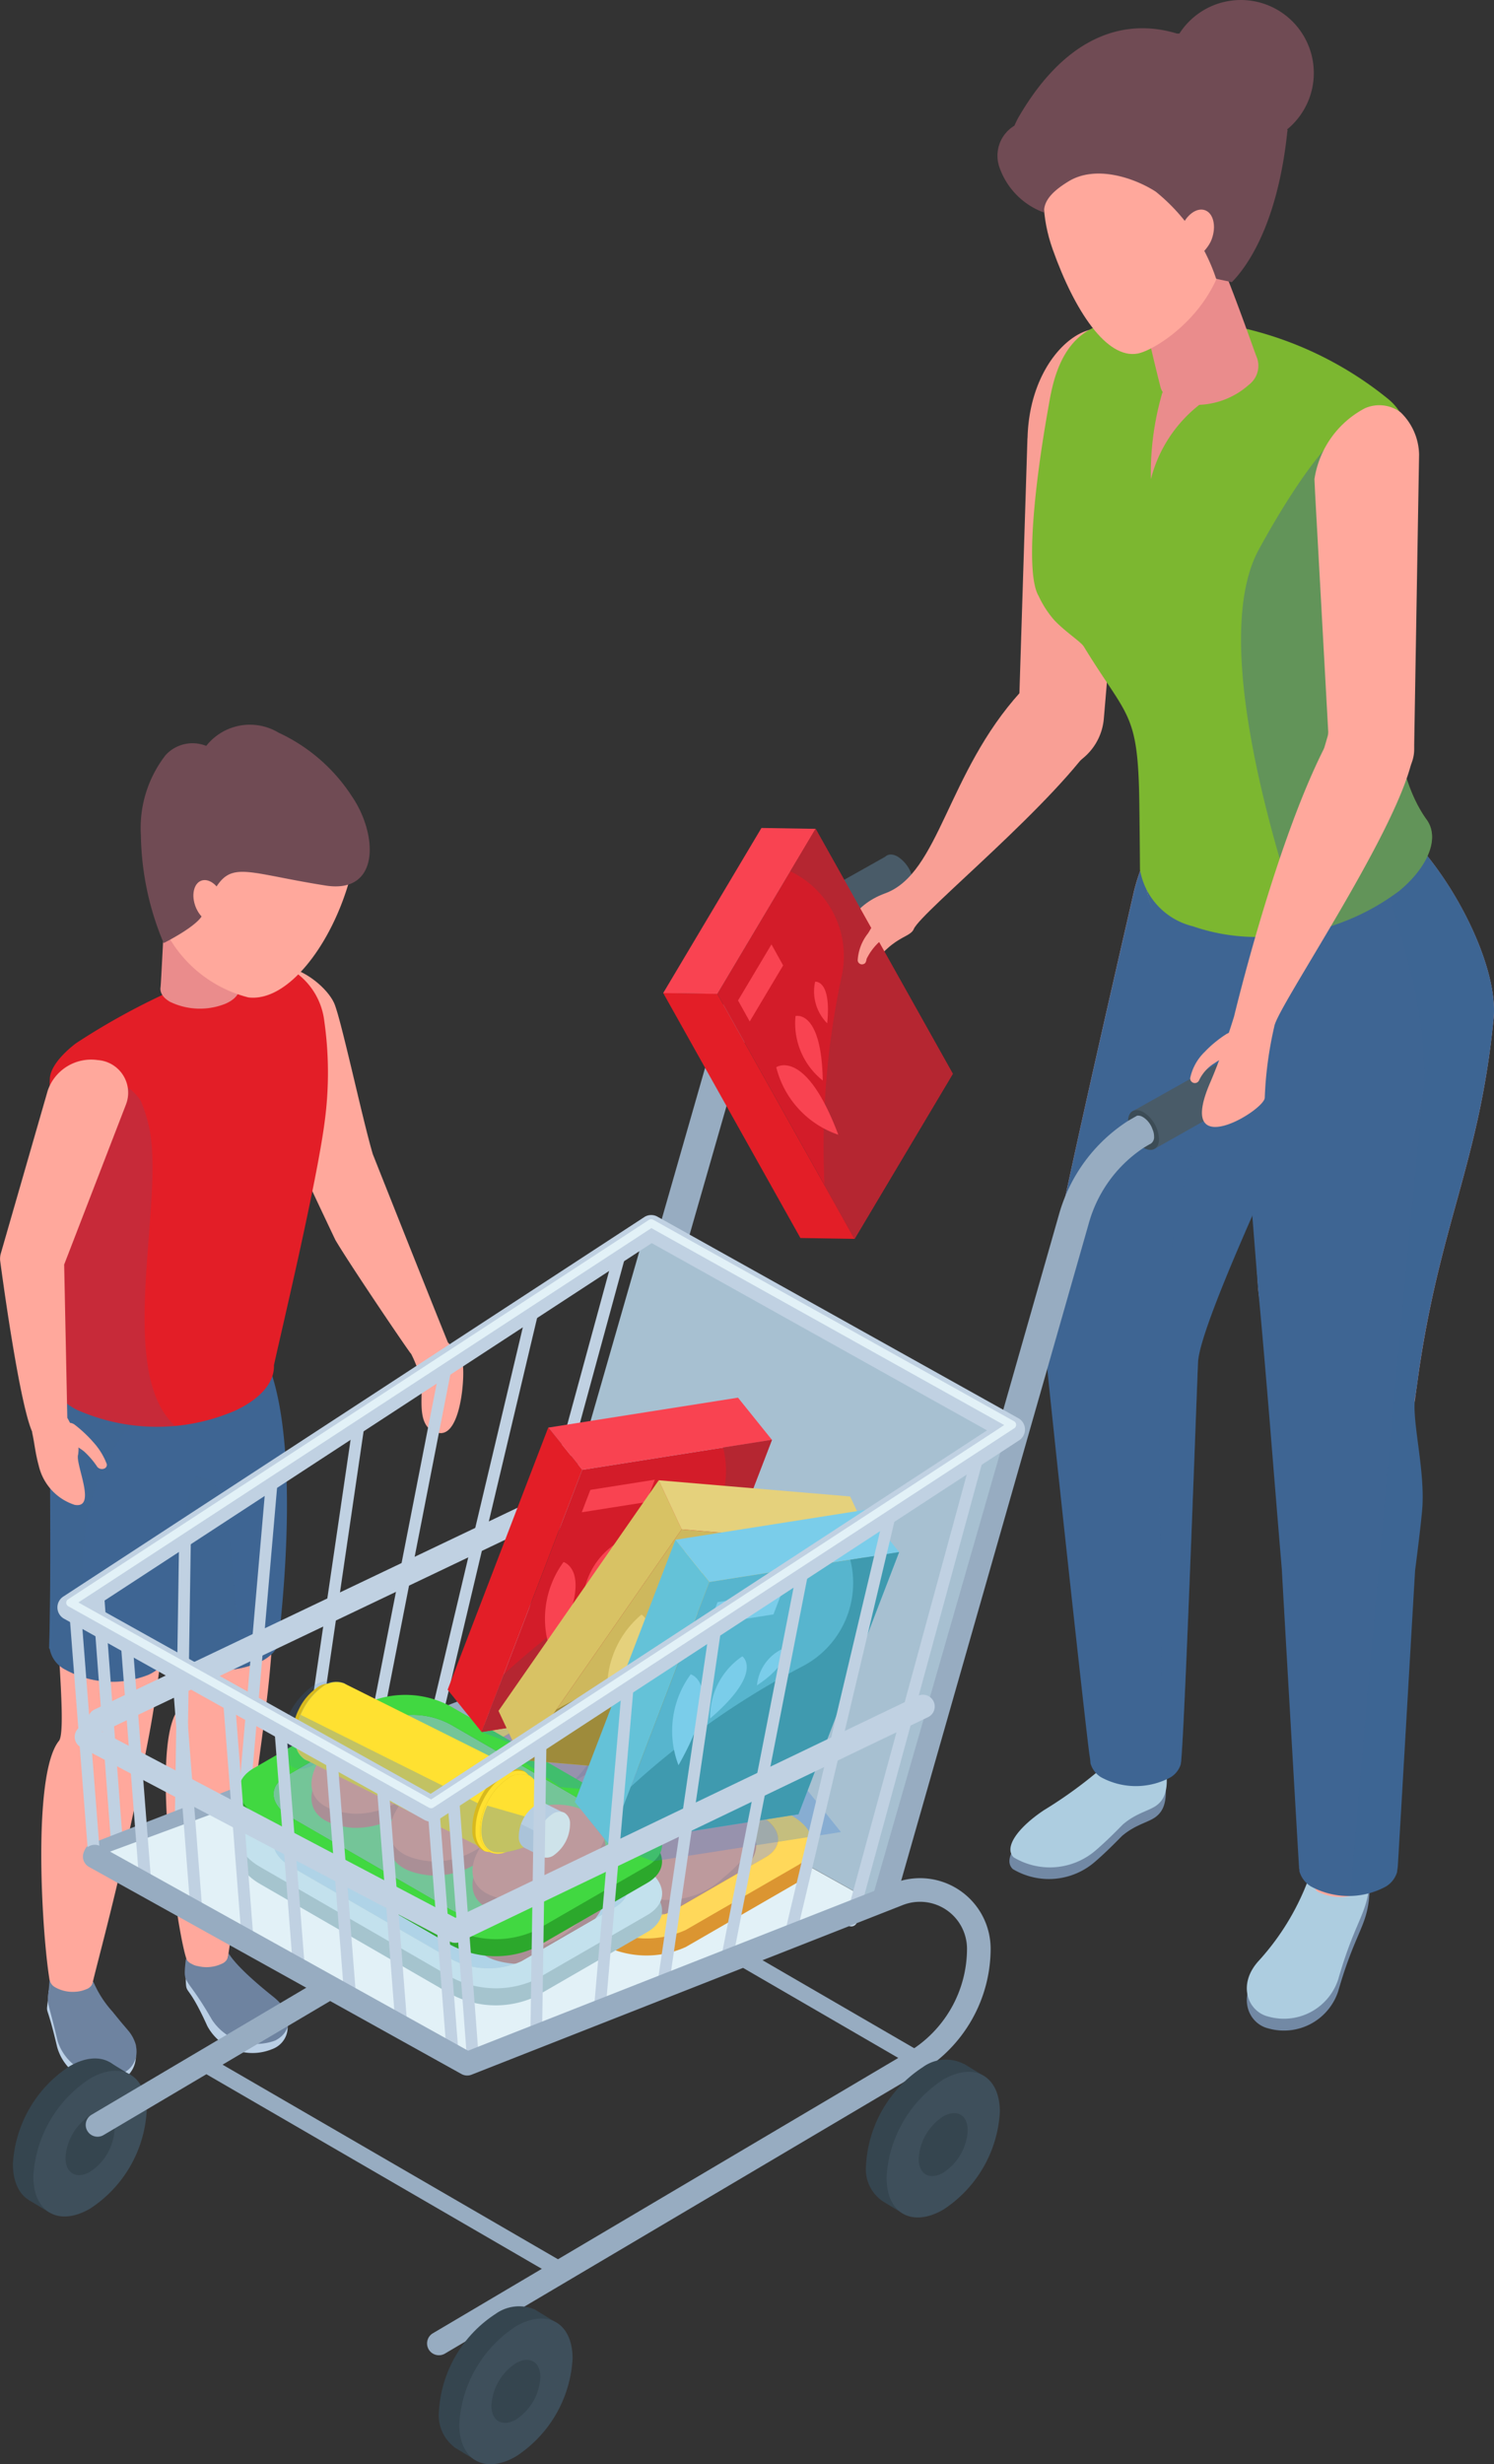 <svg xmlns="http://www.w3.org/2000/svg" width="63.985" height="105.482" viewBox="0 0 63.985 105.482">
  <rect x="0" y="0" width="63.985" height="105.482" fill="#333333" stroke="none"/>
  <g id="グループ_48691" data-name="グループ 48691" transform="translate(-1695.763 -135.722)">
    <g id="グループ_48029" data-name="グループ 48029" transform="translate(1738.475 135.722)">
      <g id="グループ_48028" data-name="グループ 48028" transform="translate(0 0)">
        <g id="woman">
          <g id="グループ_48027" data-name="グループ 48027" transform="translate(0.519 33.359)">
            <path id="パス_44151" data-name="パス 44151" d="M1910.335,510.669a18.828,18.828,0,0,0,3.04-2.306c.013.44.971.555,1.739.323a.5.5,0,0,0,.35-.313c.231,1.112.139,1.692-.223,2.021-.309.3-.9.349-1.53.888-.24.244-.713.726-1.167,1.113a3.009,3.009,0,0,1-3.506.3C1908.58,512.254,1909.263,511.381,1910.335,510.669Z" transform="translate(-1908.893 -466.048)" fill="#7289a5"/>
            <path id="パス_44152" data-name="パス 44152" d="M1910.548,508.213a18.846,18.846,0,0,0,3.04-2.306c.013.44.971.555,1.739.323a.5.5,0,0,0,.349-.313c.231,1.112.139,1.693-.223,2.022-.309.3-.9.349-1.53.888-.24.243-.713.726-1.168,1.113a3.009,3.009,0,0,1-3.506.3C1908.793,509.8,1909.475,508.925,1910.548,508.213Z" transform="translate(-1909.062 -464.091)" fill="#adcde0"/>
            <path id="パス_44153" data-name="パス 44153" d="M1920.574,304.791a8.869,8.869,0,0,1,1.724-3.455c.032-.447,2.393-1.981,5.049-1.048a5.069,5.069,0,0,1,1.651.964c1.526,1.325,1.676,5.882.962,7.908-.462,1.3-7.717,13.207-7.333,15.385.719,4.073-.742,17.426-.75,17.451a.67.67,0,0,1-.381.47,2.15,2.15,0,0,1-1.933-.209c-.212-.154-.174-.523-.191-.7-.03-.421-1.837-13.149-2.122-17.414a11.732,11.732,0,0,1-.36-2.63C1917.625,317.516,1920.316,305.947,1920.574,304.791Z" transform="translate(-1915.242 -299.992)" fill="#ffa89c"/>
            <path id="パス_44154" data-name="パス 44154" d="M1928.454,301.252a4.99,4.99,0,0,0-1.645-.969c-2.659-.924-5.014.608-5.048,1.048a8.877,8.877,0,0,0-1.724,3.46c-.259,1.161-2.953,12.722-3.685,16.723a10.031,10.031,0,0,0-.146,2.468c.079,1.127,1.664,15.765,1.922,17.748a3.262,3.262,0,0,1,.045.349h0v0a.112.112,0,0,0,.008.054,1.036,1.036,0,0,0,.44.571,3.116,3.116,0,0,0,2.98.008.994.994,0,0,0,.44-.564c.005-.054.014-.107.021-.161h0c0-.008,0-.021,0-.029s0-.027.005-.04,0-.006,0-.009c.185-2.324.693-16.714.716-17,.158-2.209,6.175-14.446,6.637-15.742C1930.133,307.134,1929.987,302.581,1928.454,301.252Z" transform="translate(-1914.703 -299.991)" fill="#3e6593"/>
            <path id="パス_44155" data-name="パス 44155" d="M1944.716,351.513s-1.888-1.483-4.011,11.764c-.279,1.743-.075,14.824,0,20.589a2.269,2.269,0,0,0,.327-.133,1,1,0,0,0,.44-.564c.005-.054.014-.107.021-.161h0c0-.008,0-.021,0-.029s0-.027.005-.04,0-.006,0-.009c.185-2.324.693-16.714.716-17,.085-1.191,1.874-5.3,3.577-9.032Z" transform="translate(-1934.13 -341.011)" fill="#3e6593" opacity="0.28" style="mix-blend-mode: multiply;isolation: isolate"/>
            <path id="パス_44156" data-name="パス 44156" d="M1961.836,530.9a10.746,10.746,0,0,1-2.357,4.182c-.938,1.019-.466,2.18.407,2.391a2.446,2.446,0,0,0,2.991-1.587c.8-2.777,1.342-2.818,1.347-4.53a1.041,1.041,0,0,1-.818.387C1962.781,531.756,1961.837,531.4,1961.836,530.9Z" transform="translate(-1948.797 -484.005)" fill="#7289a5"/>
            <path id="パス_44157" data-name="パス 44157" d="M1961.836,528.42a10.746,10.746,0,0,1-2.357,4.182c-.938,1.019-.466,2.18.407,2.391a2.446,2.446,0,0,0,2.991-1.587c.8-2.777,1.342-2.818,1.347-4.53a1.041,1.041,0,0,1-.818.387C1962.781,529.28,1961.837,528.92,1961.836,528.42Z" transform="translate(-1948.797 -482.032)" fill="#adcde0"/>
            <path id="パス_44158" data-name="パス 44158" d="M1937.657,307.582c0-2.181,4.878-2.737,6.866-3.267a4.981,4.981,0,0,1,1.822-.147c2.8.278,6.5,6.367,6.206,9.371-.592,6.12-2.306,8.789-3.23,15.33v0c-.04.288-.08.576-.121.868a.047.047,0,0,0,0,.025c-.141.974-.812,2.621-.478,4.259.6,2.928-1.473,16.278-1.478,16.324a.622.622,0,0,1-.279.564.994.994,0,0,1-.237.106,2.2,2.2,0,0,1-1.585-.045.576.576,0,0,1-.126-.061c-.247-.146-.12-.608-.14-.789-.005-.046-.784-9.1-1.546-18.68-.071-.873-.731-5.125-.858-6.306-.015-.162-.77-12.553-.77-12.553C1941.712,312.709,1937.657,310.133,1937.657,307.582Z" transform="translate(-1931.816 -303.299)" fill="#ffa89c"/>
            <path id="パス_44159" data-name="パス 44159" d="M1949.194,329.743c.045-.293.09-.586.124-.868v-.011c.924-6.536,2.637-9.207,3.234-15.326.293-3.009-3.4-9.094-6.209-9.375a5.171,5.171,0,0,0-1.826.147c-1.983.53-6.862,1.093-6.862,3.268,0,2.558,3.829,5.18,3.818,5.056,0,0,.983,12.343.994,12.5.124,1.183.473,5.353.541,6.22.158,1.95.316,3.9.473,5.758,0,.09.732,12.75.743,12.84l.01,0c0,.018,0,.037,0,.055a.127.127,0,0,0,.008.058,1.12,1.12,0,0,0,.476.618,3.367,3.367,0,0,0,3.22.008,1.077,1.077,0,0,0,.476-.609c.008-.083.025-.167.033-.25.011-.112.731-12.564.742-12.677.18-1.4.3-2.445.316-2.794.078-1.679-.462-3.617-.316-4.6Z" transform="translate(-1931.814 -303.297)" fill="#3e6593"/>
            <path id="パス_44160" data-name="パス 44160" d="M1980.786,351.382a3.06,3.06,0,0,0,1.529-.4,1.077,1.077,0,0,0,.476-.609c.008-.083.025-.167.033-.25.011-.113.731-12.564.742-12.677.18-1.4.3-2.445.316-2.794.079-1.679-.462-3.617-.316-4.6v-.023c.045-.293.09-.586.124-.868v-.011c.924-6.536,2.637-9.206,3.234-15.325.285-2.93-3.21-8.761-5.984-9.326,1.222,2.988,3.35,8.842,2.962,12.533C1983.555,320.322,1981.641,340.832,1980.786,351.382Z" transform="translate(-1966.187 -303.584)" fill="#3e6593" opacity="0.11" style="mix-blend-mode: multiply;isolation: isolate"/>
          </g>
          <path id="パス_44161" data-name="パス 44161" d="M1910.285,224.966c.675-.568,1.449-1.062,2.118-1.653a2.455,2.455,0,0,0,.8-1.638l1.1-12.95c.1-1.244.028-3.6-1.22-3.712s-3.034,1.658-3.146,4.571c0,.051-.006.111-.009.162l-.4,12.691-.109,2.494-.19.824s0,.006,0,.01C1909.59,225.5,1909.959,225.24,1910.285,224.966Z" transform="translate(-1908.638 -190.939)" fill="#f99f95"/>
          <path id="パス_44162" data-name="パス 44162" d="M1916.783,203a15.286,15.286,0,0,1,12.145,3.216,2.358,2.358,0,0,1,.869,1.809c.02,2.673-2.017,12.323.781,16.2.589.816.012,2.063-1.171,3.044a9.716,9.716,0,0,1-5.466,1.958l.011.038c-.058-.009-.114-.024-.172-.033a8.355,8.355,0,0,1-3.213-.443,3.018,3.018,0,0,1-2.266-2.421c0,.2-.005-1.119-.028-2.828-.051-3.97-.484-3.626-2.379-6.727-.127-.206-.793-.627-1.267-1.132a4.332,4.332,0,0,1-.67-1.037c-.556-.94-.2-4.595.414-8.03C1914.533,205.7,1914.836,203.5,1916.783,203Z" transform="translate(-1912.19 -189.139)" fill="#7cb730"/>
          <path id="パス_44163" data-name="パス 44163" d="M1965.7,239.809c-2.8-3.879-.761-13.529-.781-16.2a2.364,2.364,0,0,0-.048-.4,3.01,3.01,0,0,0-.084-.315h0l-.249-.145s-1.5-2.736-6.017,5.489c-2,3.644.372,11.959,1.89,16.409a9.145,9.145,0,0,0,4.119-1.791C1965.715,241.873,1966.292,240.625,1965.7,239.809Z" transform="translate(-1947.315 -204.726)" fill="#3e6593" opacity="0.42" style="mix-blend-mode: multiply;isolation: isolate"/>
          <path id="パス_44164" data-name="パス 44164" d="M1936.538,191.527c.008-.021.017-.037.026-.057a.743.743,0,0,1-.1-.226c-.078-.309-1.376-5.416-1.03-5.759a3.382,3.382,0,0,1,2.957-.784c.409.111,2.1,5.065,2.216,5.322a1.02,1.02,0,0,1-.352,1.134,3.4,3.4,0,0,1-2.125.86v0a5.879,5.879,0,0,0-2.074,3.183A12.26,12.26,0,0,1,1936.538,191.527Z" transform="translate(-1929.478 -174.688)" fill="#ea8c8c"/>
          <path id="パス_44165" data-name="パス 44165" d="M1923.685,161.033c1.313,4.308-2.615,6.851-3.563,7.024-1.318.241-2.69-1.793-3.64-4.465s-.107-5.411,1.882-6.118S1922.858,158.32,1923.685,161.033Z" transform="translate(-1914.111 -152.922)" fill="#ffa89c"/>
          <path id="パス_44166" data-name="パス 44166" d="M1919.851,138.332a3.126,3.126,0,0,0-5.714-1.172.778.778,0,0,0-.1,0c-2.293-.7-4.771.132-6.766,3.542-.072.123-.14.261-.2.4a1.5,1.5,0,0,0-.641,1.782,3.172,3.172,0,0,0,1.915,1.939c-.047-.594.556-1.035,1.031-1.329,1.179-.731,2.845-.151,3.747.431a8.072,8.072,0,0,1,2.587,3.726c0,.011.67.141.67.152.775-.783,1.989-2.686,2.38-6.458l.014-.018c-.008-.023-.013-.045-.02-.068A3.121,3.121,0,0,0,1919.851,138.332Z" transform="translate(-1906.338 -135.722)" fill="#704b54"/>
          <path id="パス_44167" data-name="パス 44167" d="M1946.183,181.171c.206-.554.08-1.112-.281-1.246s-.82.207-1.026.761.178.293.281,1.246C1945.2,182.315,1945.977,181.725,1946.183,181.171Z" transform="translate(-1937.002 -170.925)" fill="#ffa89c"/>
          <path id="パス_44168" data-name="パス 44168" d="M1970.576,224.926l.561,10.187a.7.7,0,0,1-.039.249l-1.235,4.241a2.519,2.519,0,0,0,1.136.93,2.623,2.623,0,0,0,1.484.122l2.146-4.026a1.643,1.643,0,0,0,.19-.771l0-.172.209-12.426a2.567,2.567,0,0,0-.793-1.816,1.524,1.524,0,0,0-1.521-.175,4.131,4.131,0,0,0-2.167,3.036Z" transform="translate(-1956.964 -203.796)" fill="#ffa89c"/>
        </g>
      </g>
    </g>
    <g id="グループ_48032" data-name="グループ 48032" transform="translate(1695.763 166.78)">
      <g id="_1" data-name="1" transform="translate(1.769)">
        <path id="パス_44169" data-name="パス 44169" d="M1728.838,447.562a14.786,14.786,0,0,0,4.63,1.147c.067.611.139,1.223.225,1.832-.441,1.295-.307,3.091-.69,6.172-.786,6.317-1.47,9.532-1.637,10.818-.093.713-1.065.686-1.709.306-.321-.189-1.691-9.056-.468-10.789.353-.5-.831-6.015-1.075-9.74v0c-.005-.082,0-.17,0-.259A5.025,5.025,0,0,0,1728.838,447.562Z" transform="translate(-1723.36 -414.881)" fill="#ffa89c"/>
        <path id="パス_44170" data-name="パス 44170" d="M1737,547.632s.174.684,1.938,2.089c.921.734.637,1.724-.1,1.983a2.2,2.2,0,0,1-2.759-.99c-.987-2.176-.9-1.061-.936-2.357a1.782,1.782,0,0,0,.743.055C1736.432,548.364,1737.052,548.038,1737,547.632Z" transform="translate(-1728.967 -495.042)" fill="#bacfe5"/>
        <path id="パス_44171" data-name="パス 44171" d="M1735.025,547.625a.526.526,0,0,0,.235.226l.017.006a.68.68,0,0,0,.254.091,1.54,1.54,0,0,0,1.032-.1.456.456,0,0,0,.286-.461c0-.021.153.469,1.918,1.875.921.733.772,1.519.085,1.872a2.288,2.288,0,0,1-2.709-.884C1734.956,548.185,1734.891,548.865,1735.025,547.625Z" transform="translate(-1728.831 -494.847)" fill="#6e83a0"/>
        <path id="パス_44172" data-name="パス 44172" d="M1708.59,429.491a4.324,4.324,0,0,1,2.038.717c.065,1.342-.177,2.777-.086,4.076a43.885,43.885,0,0,0-.57,5.6c-.173,1.1-.306,2.5-.67,4.392-1.2,6.25-2.267,9.751-2.52,11.023-.14.705-.943.276-1.56-.147-.307-.21-1.084-9.148.252-10.8.386-.476-.285-5.987-.281-9.72l.013-.473C1705.21,432.446,1706.764,429.474,1708.59,429.491Z" transform="translate(-1704.718 -400.892)" fill="#ffa89c"/>
        <path id="パス_44173" data-name="パス 44173" d="M1730.515,415.626c1.972-.114,3.087,4.585,2.155,13.179.052.384-.183.779-.728,1.074a4.182,4.182,0,0,1-3.572.006,1.242,1.242,0,0,1-.713-.84c-.009,0-.018-.013-.028-.017-.109-2.932-.427-6.849-.613-9.686v0A3.59,3.59,0,0,1,1730.515,415.626Z" transform="translate(-1722.483 -389.841)" fill="#3e6593"/>
        <path id="パス_44174" data-name="パス 44174" d="M1730.3,446.19c1.545.6.72,7.767,1.944,7.936l.014,0a4.24,4.24,0,0,1-3.2-.158,1.243,1.243,0,0,1-.713-.84c-.009,0-.018-.013-.028-.017-.08-2.163-.274-4.86-.445-7.266A17.487,17.487,0,0,1,1730.3,446.19Z" transform="translate(-1723.17 -413.929)" fill="#3e6593" opacity="0.42" style="mix-blend-mode: multiply;isolation: isolate"/>
        <path id="パス_44175" data-name="パス 44175" d="M1710.157,418.269c1.091.01,6.119,1.783,4.011,3.668-2.57,2.3-2.068,5.817-2.74,9.625.027.387-.234.765-.8,1.023a4.18,4.18,0,0,1-3.565-.232,1.242,1.242,0,0,1-.655-.885c-.009-.005-.017-.014-.026-.018.087-2.933.03-6.862.034-9.705v0A3.591,3.591,0,0,1,1710.157,418.269Z" transform="translate(-1706.047 -391.949)" fill="#3e6593"/>
        <path id="パス_44176" data-name="パス 44176" d="M1709.691,436.475a.41.41,0,0,1,.092.023,4.2,4.2,0,0,1-2.717-.476,1.242,1.242,0,0,1-.655-.885c-.009-.005-.017-.014-.026-.018.087-2.933.03-6.862.034-9.705v0a3.369,3.369,0,0,1,1.177-2.537l2.833,2.01a9.441,9.441,0,0,0-2.6,6.494C1707.81,435.469,1708.721,436.41,1709.691,436.475Z" transform="translate(-1706.047 -395.617)" fill="#3e6593" opacity="0.42" style="mix-blend-mode: multiply;isolation: isolate"/>
        <path id="パス_44177" data-name="パス 44177" d="M1749.661,339.617c.913-.333,2.292.742,2.618,1.5.3.7,1.211,4.976,1.649,6.448,0,0,2.373,5.981,3.217,8.06a3.16,3.16,0,0,1,.619.856c.127.411-.028,3.158-.995,3.02-1.07-.154-.647-1.668-.774-2.251a5.4,5.4,0,0,0-.423-1.132c-.064-.04-2.676-3.9-3.247-4.881-.01-.017-2.691-5.653-2.926-6.383s-.455-1.465-.649-2.212C1748.515,341.738,1748.666,339.98,1749.661,339.617Z" transform="translate(-1739.731 -329.219)" fill="#ffa89c"/>
        <path id="パス_44178" data-name="パス 44178" d="M1787.27,421.716a3.606,3.606,0,0,1,.128.363q.054.18.093.366a3.281,3.281,0,0,1,.074.766.2.2,0,0,1-.175.181.142.142,0,0,1-.161-.1v-.005a2.665,2.665,0,0,0-.259-.607q-.082-.144-.176-.28a2.9,2.9,0,0,0-.194-.254.367.367,0,0,1,.078-.519.389.389,0,0,1,.537,0,.3.3,0,0,1,.051.08Z" transform="translate(-1769.911 -394.54)" fill="#ffa89c"/>
        <path id="パス_44179" data-name="パス 44179" d="M1707.372,342.557a29.785,29.785,0,0,1,3.656-2.044,13.045,13.045,0,0,1,4.444-1.2,1.293,1.293,0,0,1,1.129.111,2.986,2.986,0,0,1,1.387,2.152,15.676,15.676,0,0,1,.027,4.305c-.329,2.613-1.9,9.179-2.178,10.47.027.7-.531,1.411-1.65,1.936a8.452,8.452,0,0,1-6.823-.046c-.977-.539-1.346-1.258-1.137-1.953.061-1,.323-9.012.323-9.012-.162-1.057-.267-2.431-.293-2.562a3.812,3.812,0,0,1-.017-.64C1706.28,343.393,1707.2,342.684,1707.372,342.557Z" transform="translate(-1705.874 -328.966)" fill="#e31e27"/>
        <path id="パス_44180" data-name="パス 44180" d="M1706.6,363.829s2.4-1.312,3.53.415a6.262,6.262,0,0,1,.393,1.3c.591,3.278-1.459,10.322,1.087,12.624a7.771,7.771,0,0,1-4.251-.7c-.977-.539-1.346-1.258-1.137-1.953.061-1,.323-9.012.323-9.012-.162-1.057-.267-2.431-.293-2.562-.005-.025-.009-.055-.012-.086Z" transform="translate(-1705.874 -348.184)" fill="#3e6593" opacity="0.17" style="mix-blend-mode: multiply;isolation: isolate"/>
        <g id="グループ_48030" data-name="グループ 48030" transform="translate(1.149 30.571)">
          <path id="パス_44181" data-name="パス 44181" d="M1710.718,439.636a.278.278,0,0,0,.306.082.187.187,0,0,0,.035-.019c-.05.018-.123,0-.233-.142a1.149,1.149,0,0,0-.449-.356A5.176,5.176,0,0,1,1710.718,439.636Z" transform="translate(-1710.378 -439.201)" fill="#965f7e" opacity="0.15" style="mix-blend-mode: multiply;isolation: isolate"/>
          <path id="パス_44182" data-name="パス 44182" d="M1711.273,453.122a.315.315,0,0,1-.022.047A.218.218,0,0,0,1711.273,453.122Z" transform="translate(-1711.074 -450.295)" fill="#965f7e" opacity="0.15" style="mix-blend-mode: multiply;isolation: isolate"/>
        </g>
        <g id="グループ_48031" data-name="グループ 48031" transform="translate(2.342 22.385)">
          <path id="パス_44183" data-name="パス 44183" d="M1716.25,398.894Z" transform="translate(-1716.25 -398.894)" fill="#32425b"/>
        </g>
        <path id="パス_44184" data-name="パス 44184" d="M1732.183,322.454a.984.984,0,0,0-1.029-.588,1.164,1.164,0,0,0-1.125,1.036s-.167,3.322-.183,3.41c-.039.222.089.45.4.631a2.94,2.94,0,0,0,2.386.081c.369-.163.567-.389.586-.618C1733.224,326.3,1732.183,322.454,1732.183,322.454Z" transform="translate(-1724.738 -315.12)" fill="#ea8c8c"/>
        <path id="パス_44185" data-name="パス 44185" d="M1728.429,296.1a5.5,5.5,0,0,0,3.879,7.023c1.64.2,3.457-2.113,4.276-4.838a4.809,4.809,0,0,0-2.928-5.934C1731.589,291.7,1729.121,293.337,1728.429,296.1Z" transform="translate(-1723.439 -291.486)" fill="#ffa89c"/>
        <path id="パス_44186" data-name="パス 44186" d="M1734.736,291.681c1.125,1.643,1.223,4.2-1.127,3.826-4.086-.645-4.17-1.3-5.251,1.23-.218.51-1.679,1.234-1.679,1.234a12.312,12.312,0,0,1-.975-4.609,5.085,5.085,0,0,1,1.058-3.437,1.565,1.565,0,0,1,1.74-.394,2.382,2.382,0,0,1,3.1-.566A7.489,7.489,0,0,1,1734.736,291.681Z" transform="translate(-1721.439 -288.66)" fill="#704b54"/>
        <path id="パス_44187" data-name="パス 44187" d="M1736.858,322.292c-.159-.494-.018-.963.313-1.047s.729.249.888.743.018.963-.313,1.047S1737.017,322.786,1736.858,322.292Z" transform="translate(-1730.279 -314.618)" fill="#ffa89c"/>
      </g>
      <path id="パス_44188" data-name="パス 44188" d="M1707.9,553.3s0,.662,1.457,2.361a1.167,1.167,0,0,1-.559,2,2.145,2.145,0,0,1-2.443-1.544c-.542-2.315-.452-1.007-.363-2.406a2.168,2.168,0,0,0,.625.112C1707.161,553.878,1707.872,553.71,1707.9,553.3Z" transform="translate(-1703.911 -499.561)" fill="#bacfe5"/>
      <path id="パス_44189" data-name="パス 44189" d="M1706.5,555.634a2.171,2.171,0,0,0,2.518,1.472,1.006,1.006,0,0,0,.867-1.012,1.054,1.054,0,0,0-.021-.212.034.034,0,0,0,0-.019.541.541,0,0,0-.02-.087,1.624,1.624,0,0,0-.336-.6c-.09-.106-.175-.207-.255-.3-.155-.187-.287-.349-.4-.49a4.517,4.517,0,0,1-.772-1.174.367.367,0,0,0-.027-.05.183.183,0,0,0-.027-.054.452.452,0,0,1-.3.324,1.356,1.356,0,0,1-.475.107,1.51,1.51,0,0,1-.848-.19.466.466,0,0,1-.243-.327C1706.067,554.378,1705.958,553.339,1706.5,555.634Z" transform="translate(-1704.037 -499.338)" fill="#6e83a0"/>
      <path id="パス_44190" data-name="パス 44190" d="M1709.224,435.718a5.1,5.1,0,0,1,.419.357c.131.123.256.251.374.387a2.926,2.926,0,0,1,.57.919.168.168,0,0,1-.111.215.259.259,0,0,1-.29-.079,3.5,3.5,0,0,0-.572-.664c-.128-.1-.262-.184-.4-.268a4.624,4.624,0,0,0-.415-.225.375.375,0,0,1-.186-.511.411.411,0,0,1,.607-.135Z" transform="translate(-1706.021 -405.787)" fill="#ffa89c"/>
      <path id="パス_44191" data-name="パス 44191" d="M1696.041,367.372l.033-.113,1.981-6.874a1.968,1.968,0,0,1,2.139-1.3,1.4,1.4,0,0,1,1.25,1.781c-.011.037-.024.076-.037.112l-2.65,6.86.135,6.562a3.31,3.31,0,0,1,.184.363,1.751,1.751,0,0,1,.28,1.206c-.135.417.824,2.335-.151,2.155a2.311,2.311,0,0,1-1.536-1.675c-.152-.549-.186-1-.284-1.422,0-.01,0-.023,0-.034-.583-1.324-1.37-7.325-1.37-7.325A.829.829,0,0,1,1696.041,367.372Z" transform="translate(-1696.009 -344.766)" fill="#ffa89c"/>
    </g>
    <g id="グループ_48058" data-name="グループ 48058" transform="translate(1696.316 172.302)">
      <path id="パス_44192" data-name="パス 44192" d="M1882.084,316.322a1.461,1.461,0,0,0,.663,1.143c.366.211.663.042.663-.378a1.461,1.461,0,0,0-.663-1.144C1882.381,315.732,1882.084,315.9,1882.084,316.322Z" transform="translate(-1844.851 -315.853)" fill="#495b68"/>
      <path id="パス_44193" data-name="パス 44193" d="M1868.326,316.009l-3.8,2.133.957,1.6,3.764-2.123Z" transform="translate(-1830.858 -315.977)" fill="#495b68"/>
      <path id="パス_44194" data-name="パス 44194" d="M1863.55,326.734a1.461,1.461,0,0,0,.663,1.143c.366.211.663.042.663-.378a1.461,1.461,0,0,0-.663-1.143C1863.847,326.144,1863.55,326.314,1863.55,326.734Z" transform="translate(-1830.08 -324.15)" fill="#3c4c56"/>
      <path id="パス_44195" data-name="パス 44195" d="M1715.049,457.47a.505.505,0,0,1-.217-.961l21.032-10.026a.5.5,0,1,1,.434.912l-21.032,10.026A.5.5,0,0,1,1715.049,457.47Z" transform="translate(-1711.333 -419.915)" fill="#c0d1e2"/>
      <g id="グループ_48033" data-name="グループ 48033" transform="translate(3.389 16.444)">
        <path id="パス_44196" data-name="パス 44196" d="M1799.563,417.234a.255.255,0,0,1-.066-.009.252.252,0,0,1-.178-.31l2.714-9.951,2.714-9.951a.256.256,0,0,1,.31-.177.253.253,0,0,1,.178.311l-2.714,9.951-2.714,9.951A.253.253,0,0,1,1799.563,417.234Z" transform="translate(-1782.275 -396.828)" fill="#c0d1e2"/>
        <path id="パス_44197" data-name="パス 44197" d="M1790.761,408.963a.237.237,0,0,1,.181.271c.007.007-.05.243-.05.253l-2.131,8.982-2.131,8.983c0,.01-.064.245-.068.252a.246.246,0,0,1-.229.173.258.258,0,0,1-.062-.006l-.031-.01a.236.236,0,0,1-.15-.262c-.007-.007.051-.244.05-.254l2.13-8.982,2.131-8.982c0-.01.064-.247.069-.254A.248.248,0,0,1,1790.761,408.963Z" transform="translate(-1771.737 -406.494)" fill="#c0d1e2"/>
        <path id="パス_44198" data-name="パス 44198" d="M1776.449,421.091a.224.224,0,0,1,.184.232,1.665,1.665,0,0,1-.025.235l-1.622,8.286-1.622,8.287a1.63,1.63,0,0,1-.063.233.24.24,0,0,1-.214.16.235.235,0,0,1-.057,0l-.029-.008a.223.223,0,0,1-.156-.224,1.662,1.662,0,0,1,.026-.235l1.621-8.286,1.621-8.286a1.615,1.615,0,0,1,.064-.235A.242.242,0,0,1,1776.449,421.091Z" transform="translate(-1761.182 -416.16)" fill="#c0d1e2"/>
        <path id="パス_44199" data-name="パス 44199" d="M1762.111,433.218a.216.216,0,0,1,.187.193c.021.021,0,.185,0,.215l-1.113,7.59-1.113,7.591a.917.917,0,0,1-.057.214.237.237,0,0,1-.251.145l-.026-.005a.215.215,0,0,1-.162-.187c-.02-.021,0-.185,0-.216l1.112-7.59,1.113-7.59a.909.909,0,0,1,.058-.216A.238.238,0,0,1,1762.111,433.218Z" transform="translate(-1750.603 -425.826)" fill="#c0d1e2"/>
        <path id="パス_44200" data-name="パス 44200" d="M1747.735,445.342a.216.216,0,0,1,.191.154c.027.027.021.155.024.2l-.6,6.895-.6,6.9a.569.569,0,0,1-.052.2.235.235,0,0,1-.183.133.231.231,0,0,1-.049,0l-.024,0a.214.214,0,0,1-.168-.149c-.027-.028-.021-.156-.023-.2l.6-6.895.6-6.895a.569.569,0,0,1,.052-.2A.236.236,0,0,1,1747.735,445.342Z" transform="translate(-1739.986 -435.49)" fill="#c0d1e2"/>
        <path id="パス_44201" data-name="パス 44201" d="M1733.323,457.464a.226.226,0,0,1,.194.114.34.34,0,0,1,.049.177l-.095,6.2-.095,6.2a.372.372,0,0,1-.046.176.239.239,0,0,1-.168.121.246.246,0,0,1-.045,0h-.021a.225.225,0,0,1-.173-.112.344.344,0,0,1-.048-.179l.094-6.2.095-6.2a.369.369,0,0,1,.047-.177A.24.24,0,0,1,1733.323,457.464Z" transform="translate(-1729.331 -445.151)" fill="#c0d1e2"/>
        <path id="パス_44202" data-name="パス 44202" d="M1716.5,481.092a.252.252,0,0,1-.252-.234l-.414-5.5-.415-5.5a.252.252,0,0,1,.233-.271.256.256,0,0,1,.27.233l.415,5.5.414,5.5a.253.253,0,0,1-.233.271Z" transform="translate(-1715.421 -454.806)" fill="#c0d1e2"/>
      </g>
      <g id="グループ_48055" data-name="グループ 48055" transform="translate(0 2.392)">
        <g id="グループ_48034" data-name="グループ 48034" transform="translate(8.068 49.138)">
          <path id="パス_44203" data-name="パス 44203" d="M1753.568,578.858a.351.351,0,0,0,.167-.654l-14.743-8.549a.351.351,0,1,0-.352.607l14.743,8.549A.348.348,0,0,0,1753.568,578.858Z" transform="translate(-1738.464 -569.608)" fill="#97acc1"/>
        </g>
        <g id="グループ_48035" data-name="グループ 48035" transform="translate(23.466 40.186)">
          <path id="パス_44204" data-name="パス 44204" d="M1829.39,534.775a.351.351,0,0,0,.167-.654l-14.743-8.549a.351.351,0,1,0-.352.607l14.743,8.549A.348.348,0,0,0,1829.39,534.775Z" transform="translate(-1814.287 -525.525)" fill="#97acc1"/>
        </g>
        <path id="パス_44205" data-name="パス 44205" d="M1698.734,574.139c0,1.538,1.087,2.157,2.427,1.384a5.347,5.347,0,0,0,2.427-4.186c0-1.538-1.086-2.157-2.427-1.384A5.348,5.348,0,0,0,1698.734,574.139Z" transform="translate(-1698.734 -520.479)" fill="#35454f"/>
        <path id="パス_44206" data-name="パス 44206" d="M1700.272,594.5l.886.537.339-1-1.687-.8Z" transform="translate(-1699.592 -539.3)" fill="#35454f"/>
        <path id="パス_44207" data-name="パス 44207" d="M1714.614,570.447l.893.548-2.054.17Z" transform="translate(-1710.464 -521.139)" fill="#35454f"/>
        <path id="パス_44208" data-name="パス 44208" d="M1703.045,576.746c0,1.538,1.087,2.157,2.427,1.383a5.347,5.347,0,0,0,2.427-4.186c0-1.538-1.087-2.157-2.427-1.384A5.348,5.348,0,0,0,1703.045,576.746Z" transform="translate(-1702.17 -522.557)" fill="#3e4f5b"/>
        <path id="パス_44209" data-name="パス 44209" d="M1709.827,582.895c0,.665.47.933,1.05.6a2.313,2.313,0,0,0,1.05-1.811c0-.665-.47-.933-1.05-.6A2.313,2.313,0,0,0,1709.827,582.895Z" transform="translate(-1707.574 -529.501)" fill="#35454f"/>
        <path id="パス_44210" data-name="パス 44210" d="M1714.273,506a.505.505,0,0,1-.258-.94l20.354-12.035a5.158,5.158,0,0,0,2.523-4.421,2.014,2.014,0,0,0-2.751-1.875l-19.769,7.663a.505.505,0,0,1-.365-.942l19.767-7.662a3.025,3.025,0,0,1,4.129,2.816,6.173,6.173,0,0,1-3.018,5.29l-20.354,12.035A.5.5,0,0,1,1714.273,506Z" transform="translate(-1710.648 -453.509)" fill="#97acc1"/>
        <g id="グループ_48036" data-name="グループ 48036" transform="translate(26.094)">
          <path id="パス_44211" data-name="パス 44211" d="M1827.707,347.483a.952.952,0,0,0,.188.02.669.669,0,0,0,.64-.478l4.222-14.708a5.667,5.667,0,0,1,2.344-3.212l.465-.27c.007,0,.014,0,.014-.007a.332.332,0,0,0,.148-.31.736.736,0,0,0-.067-.31.912.912,0,0,0-.168-.29.741.741,0,0,0-.236-.222.32.32,0,0,0-.3-.04c-.013,0-.02,0-.033.02l-.485.276a7.041,7.041,0,0,0-2.963,3.994l-4.216,14.708A.672.672,0,0,0,1827.707,347.483Z" transform="translate(-1827.23 -327.634)" fill="#97acc1"/>
        </g>
        <path id="パス_44212" data-name="パス 44212" d="M1802.488,532.048c0,1.538,1.086,2.157,2.427,1.384a5.347,5.347,0,0,0,2.427-4.186c0-1.538-1.086-2.157-2.427-1.384A5.348,5.348,0,0,0,1802.488,532.048Z" transform="translate(-1781.418 -486.936)" fill="#69a0df"/>
        <path id="パス_44213" data-name="パス 44213" d="M1952.429,359.777a1.461,1.461,0,0,0,.663,1.144c.366.211.663.042.663-.378a1.461,1.461,0,0,0-.663-1.143C1952.726,359.187,1952.429,359.357,1952.429,359.777Z" transform="translate(-1900.911 -352.876)" fill="#495b68"/>
        <path id="パス_44214" data-name="パス 44214" d="M1938.671,359.464l-3.8,2.133.957,1.6,3.764-2.123Z" transform="translate(-1886.918 -353)" fill="#495b68"/>
        <path id="パス_44215" data-name="パス 44215" d="M1933.9,370.189a1.46,1.46,0,0,0,.663,1.143c.366.211.663.042.663-.378a1.461,1.461,0,0,0-.663-1.144C1934.192,369.6,1933.9,369.769,1933.9,370.189Z" transform="translate(-1886.14 -361.173)" fill="#3c4c56"/>
        <g id="グループ_48037" data-name="グループ 48037" transform="translate(36.68 8.783)">
          <path id="パス_44216" data-name="パス 44216" d="M1879.843,404.292a.562.562,0,0,0,.182.027.661.661,0,0,0,.64-.485l8.1-28.364a5.706,5.706,0,0,1,2.35-3.212l.263-.155a.058.058,0,0,0,.04-.02.335.335,0,0,0,.135-.3.736.736,0,0,0-.068-.31.974.974,0,0,0-.162-.3.906.906,0,0,0-.256-.229.381.381,0,0,0-.243-.054l-.175.1-.2.115a7.012,7.012,0,0,0-2.963,3.994l-8.1,28.371A.663.663,0,0,0,1879.843,404.292Z" transform="translate(-1879.359 -370.887)" fill="#97acc1"/>
        </g>
        <path id="パス_44217" data-name="パス 44217" d="M1809.523,394.015l15.454,8.625-5.834,20.291-15.454-8.625Z" transform="translate(-1782.375 -380.535)" fill="#a7c0d1"/>
        <path id="パス_44218" data-name="パス 44218" d="M1749.375,503.117l-18.015,6.652-15.454-8.625,18.015-6.652Z" transform="translate(-1712.419 -460.608)" fill="#e2f1f7"/>
        <g id="グループ_48038" data-name="グループ 48038" transform="translate(16.133 33.546)">
          <path id="パス_44219" data-name="パス 44219" d="M1790.866,506.51l4.8-2.771c.942-.544.824-1.493-.264-2.121l-8.112-4.683a4.083,4.083,0,0,0-3.674-.152l-4.8,2.771c-.942.544-.824,1.494.264,2.121l8.112,4.683A4.083,4.083,0,0,0,1790.866,506.51Z" transform="translate(-1778.18 -495.686)" fill="#db9531"/>
          <path id="パス_44220" data-name="パス 44220" d="M1794.289,501.882c-.872.861-1.53,2.615.972,2.851a3.514,3.514,0,0,0,2.578-.988c.4-.3,1.989-1.779,1.1-2.478C1797.329,500.013,1795.378,500.807,1794.289,501.882Z" transform="translate(-1790.394 -499.042)" fill="#9b3929"/>
          <path id="パス_44221" data-name="パス 44221" d="M1794.289,498.911c-.872.861-1.53,2.616.972,2.851a3.513,3.513,0,0,0,2.578-.988c.4-.3,1.989-1.779,1.1-2.478C1797.329,497.042,1795.378,497.836,1794.289,498.911Z" transform="translate(-1790.394 -496.674)" fill="#c14f38"/>
          <path id="パス_44222" data-name="パス 44222" d="M1810.807,511.937c-.872.861-1.53,2.615.973,2.851a3.513,3.513,0,0,0,2.578-.988c.4-.3,1.989-1.779,1.1-2.478C1813.847,510.067,1811.9,510.861,1810.807,511.937Z" transform="translate(-1803.558 -507.055)" fill="#9b3929"/>
          <path id="パス_44223" data-name="パス 44223" d="M1810.807,508.966c-.872.861-1.53,2.615.973,2.851a3.513,3.513,0,0,0,2.578-.988c.4-.3,1.989-1.779,1.1-2.478C1813.847,507.1,1811.9,507.891,1810.807,508.966Z" transform="translate(-1803.558 -504.687)" fill="#c14f38"/>
          <path id="パス_44224" data-name="パス 44224" d="M1828.224,520.2c-.872.861-1.53,2.615.972,2.852a3.514,3.514,0,0,0,2.578-.988c.4-.3,1.989-1.779,1.1-2.478C1831.263,518.326,1829.313,519.12,1828.224,520.2Z" transform="translate(-1817.438 -513.637)" fill="#9b3929"/>
          <path id="パス_44225" data-name="パス 44225" d="M1828.224,517.226c-.872.861-1.53,2.615.972,2.851a3.513,3.513,0,0,0,2.578-.988c.4-.3,1.989-1.779,1.1-2.478C1831.263,515.356,1829.313,516.15,1828.224,517.226Z" transform="translate(-1817.438 -511.269)" fill="#c14f38"/>
          <path id="パス_44226" data-name="パス 44226" d="M1796.092,505.483l4.014-2.317c.788-.455.689-1.249-.221-1.774l-6.784-3.917a3.416,3.416,0,0,0-3.073-.127l-4.014,2.318c-.788.454-.689,1.249.221,1.774l6.784,3.917A3.415,3.415,0,0,0,1796.092,505.483Z" transform="translate(-1784 -496.184)" fill="#b8e1ff" opacity="0.51"/>
          <path id="パス_44227" data-name="パス 44227" d="M1779.08,498.083l8.112,4.683a4.085,4.085,0,0,0,3.674.152l4.8-2.771c.942-.544.823-1.493-.264-2.121l-8.112-4.683a4.084,4.084,0,0,0-3.674-.152l-4.8,2.771C1777.875,496.506,1777.993,497.456,1779.08,498.083Zm1.115-1.779,4.014-2.318a3.416,3.416,0,0,1,3.073.127l6.784,3.917c.909.525,1.008,1.319.22,1.774l-4.014,2.317A3.415,3.415,0,0,1,1787.2,502l-6.784-3.917C1779.506,497.554,1779.407,496.759,1780.2,496.3Z" transform="translate(-1778.18 -492.824)" fill="#ffd85a"/>
        </g>
        <g id="グループ_48039" data-name="グループ 48039" transform="translate(9.679 35.679)">
          <path id="パス_44228" data-name="パス 44228" d="M1759.082,517.019l4.8-2.771c.942-.544.824-1.493-.264-2.121l-8.112-4.683a4.084,4.084,0,0,0-3.674-.152l-4.8,2.771c-.942.544-.824,1.493.264,2.121l8.112,4.683A4.084,4.084,0,0,0,1759.082,517.019Z" transform="translate(-1746.396 -506.194)" fill="#a5c4ce"/>
          <path id="パス_44229" data-name="パス 44229" d="M1762.5,512.39c-.872.861-1.53,2.616.972,2.852a3.514,3.514,0,0,0,2.578-.988c.4-.3,1.989-1.779,1.1-2.478C1765.544,510.52,1763.594,511.314,1762.5,512.39Z" transform="translate(-1758.61 -509.55)" fill="#9b3929"/>
          <path id="パス_44230" data-name="パス 44230" d="M1762.5,509.42c-.872.861-1.53,2.615.972,2.851a3.513,3.513,0,0,0,2.578-.988c.4-.3,1.989-1.779,1.1-2.478C1765.544,507.55,1763.594,508.344,1762.5,509.42Z" transform="translate(-1758.61 -507.182)" fill="#c14f38"/>
          <path id="パス_44231" data-name="パス 44231" d="M1779.023,522.445c-.872.861-1.53,2.615.972,2.851a3.513,3.513,0,0,0,2.578-.988c.4-.3,1.989-1.779,1.1-2.478C1782.063,520.575,1780.113,521.369,1779.023,522.445Z" transform="translate(-1771.775 -517.563)" fill="#9b3929"/>
          <path id="パス_44232" data-name="パス 44232" d="M1779.023,519.474c-.872.861-1.53,2.616.972,2.851a3.512,3.512,0,0,0,2.578-.988c.4-.3,1.989-1.779,1.1-2.478C1782.063,517.6,1780.113,518.4,1779.023,519.474Z" transform="translate(-1771.775 -515.195)" fill="#c14f38"/>
          <path id="パス_44233" data-name="パス 44233" d="M1796.44,530.7c-.872.861-1.53,2.616.972,2.851a3.512,3.512,0,0,0,2.578-.988c.4-.3,1.989-1.779,1.1-2.478C1799.48,528.835,1797.529,529.629,1796.44,530.7Z" transform="translate(-1785.654 -524.145)" fill="#9b3929"/>
          <path id="パス_44234" data-name="パス 44234" d="M1796.44,527.734c-.872.861-1.53,2.615.972,2.851a3.513,3.513,0,0,0,2.578-.988c.4-.3,1.989-1.779,1.1-2.478C1799.48,525.864,1797.529,526.658,1796.44,527.734Z" transform="translate(-1785.654 -521.777)" fill="#c14f38"/>
          <path id="パス_44235" data-name="パス 44235" d="M1764.309,515.991l4.014-2.318c.788-.455.689-1.249-.22-1.774l-6.784-3.917a3.415,3.415,0,0,0-3.073-.127l-4.014,2.317c-.787.455-.689,1.249.221,1.774l6.784,3.917A3.415,3.415,0,0,0,1764.309,515.991Z" transform="translate(-1752.217 -506.692)" fill="#b8e1ff" opacity="0.51"/>
          <path id="パス_44236" data-name="パス 44236" d="M1747.3,508.592l8.112,4.683a4.084,4.084,0,0,0,3.674.152l4.8-2.771c.942-.544.824-1.493-.264-2.121l-8.112-4.683a4.083,4.083,0,0,0-3.674-.152l-4.8,2.771C1746.091,507.014,1746.209,507.964,1747.3,508.592Zm1.115-1.779,4.014-2.317a3.416,3.416,0,0,1,3.073.127l6.784,3.917c.909.525,1.008,1.319.22,1.774l-4.014,2.317a3.415,3.415,0,0,1-3.073-.127l-6.784-3.917C1747.723,508.062,1747.624,507.268,1748.411,506.813Z" transform="translate(-1746.396 -503.332)" fill="#c3e1ed"/>
        </g>
        <g id="グループ_48040" data-name="グループ 48040" transform="translate(9.679 33.576)">
          <path id="パス_44237" data-name="パス 44237" d="M1759.082,506.661l4.8-2.771c.942-.544.824-1.493-.264-2.121l-8.112-4.683a4.084,4.084,0,0,0-3.674-.152l-4.8,2.771c-.942.544-.824,1.493.264,2.121l8.112,4.683A4.083,4.083,0,0,0,1759.082,506.661Z" transform="translate(-1746.396 -495.836)" fill="#2ca82c"/>
          <path id="パス_44238" data-name="パス 44238" d="M1762.5,502.033c-.872.861-1.53,2.615.972,2.851a3.513,3.513,0,0,0,2.578-.988c.4-.3,1.989-1.779,1.1-2.478C1765.544,500.163,1763.594,500.957,1762.5,502.033Z" transform="translate(-1758.61 -499.192)" fill="#9b3929"/>
          <path id="パス_44239" data-name="パス 44239" d="M1762.5,499.062c-.872.861-1.53,2.615.972,2.851a3.513,3.513,0,0,0,2.578-.988c.4-.3,1.989-1.779,1.1-2.478C1765.544,497.192,1763.594,497.986,1762.5,499.062Z" transform="translate(-1758.61 -496.825)" fill="#c14f38"/>
          <path id="パス_44240" data-name="パス 44240" d="M1779.023,512.088c-.872.861-1.53,2.615.972,2.851a3.513,3.513,0,0,0,2.578-.988c.4-.3,1.989-1.779,1.1-2.478C1782.063,510.218,1780.113,511.012,1779.023,512.088Z" transform="translate(-1771.775 -507.205)" fill="#9b3929"/>
          <path id="パス_44241" data-name="パス 44241" d="M1779.023,509.117c-.872.861-1.53,2.615.972,2.851a3.513,3.513,0,0,0,2.578-.988c.4-.3,1.989-1.779,1.1-2.478C1782.063,507.247,1780.113,508.041,1779.023,509.117Z" transform="translate(-1771.775 -504.838)" fill="#c14f38"/>
          <path id="パス_44242" data-name="パス 44242" d="M1796.44,520.347c-.872.861-1.53,2.615.972,2.851a3.513,3.513,0,0,0,2.578-.988c.4-.3,1.989-1.779,1.1-2.478C1799.48,518.477,1797.529,519.271,1796.44,520.347Z" transform="translate(-1785.654 -513.787)" fill="#9b3929"/>
          <path id="パス_44243" data-name="パス 44243" d="M1796.44,517.376c-.872.861-1.53,2.616.972,2.851a3.513,3.513,0,0,0,2.578-.988c.4-.3,1.989-1.779,1.1-2.478C1799.48,515.506,1797.529,516.3,1796.44,517.376Z" transform="translate(-1785.654 -511.42)" fill="#c14f38"/>
          <path id="パス_44244" data-name="パス 44244" d="M1764.309,505.634l4.014-2.317c.788-.455.689-1.249-.22-1.774l-6.784-3.917a3.415,3.415,0,0,0-3.073-.127l-4.014,2.317c-.787.455-.689,1.249.221,1.774l6.784,3.917A3.416,3.416,0,0,0,1764.309,505.634Z" transform="translate(-1752.217 -496.335)" fill="#b8e1ff" opacity="0.51"/>
          <path id="パス_44245" data-name="パス 44245" d="M1747.3,498.234l8.112,4.683a4.083,4.083,0,0,0,3.674.152l4.8-2.771c.942-.544.824-1.494-.264-2.121l-8.112-4.683a4.084,4.084,0,0,0-3.674-.152l-4.8,2.771C1746.091,496.657,1746.209,497.606,1747.3,498.234Zm1.115-1.779,4.014-2.317a3.415,3.415,0,0,1,3.073.127l6.784,3.917c.909.525,1.008,1.319.22,1.774l-4.014,2.317a3.416,3.416,0,0,1-3.073-.127l-6.784-3.917C1747.723,497.7,1747.624,496.91,1748.411,496.456Z" transform="translate(-1746.396 -492.975)" fill="#41d841"/>
        </g>
        <g id="グループ_48045" data-name="グループ 48045" transform="translate(11.514 32.993)">
          <g id="bottle">
            <path id="パス_44246" data-name="パス 44246" d="M1755.436,492.889a3.154,3.154,0,0,1,1.279-2.551c.761-.5,1.423-.178,1.478.728a3.154,3.154,0,0,1-1.279,2.551C1756.152,494.12,1755.49,493.794,1755.436,492.889Z" transform="translate(-1755.432 -490.101)" fill="#3c80d3" opacity="0.15" style="mix-blend-mode: multiply;isolation: isolate"/>
            <g id="グループ_48041" data-name="グループ 48041" transform="translate(0.473 0.094)">
              <path id="パス_44247" data-name="パス 44247" d="M1758.029,491.656a2.342,2.342,0,0,1,.757-.9.811.811,0,0,1,.81-.13.8.8,0,0,1,.38.716,2.52,2.52,0,0,1-1.02,2.036.811.811,0,0,1-.811.13.8.8,0,0,1-.38-.716A2.318,2.318,0,0,1,1758.029,491.656Z" transform="translate(-1757.762 -490.563)" fill="#d8b91e"/>
            </g>
            <g id="グループ_48042" data-name="グループ 48042" transform="translate(0.582 0.014)" opacity="0.33">
              <path id="パス_44248" data-name="パス 44248" d="M1758.6,491.417a2.674,2.674,0,0,1,.864-1.03.927.927,0,0,1,.925-.148.914.914,0,0,1,.434.817,2.879,2.879,0,0,1-1.165,2.325.927.927,0,0,1-.925.148.915.915,0,0,1-.434-.818A2.641,2.641,0,0,1,1758.6,491.417Z" transform="translate(-1758.299 -490.169)" fill="#9ce1ff"/>
            </g>
            <g id="グループ_48043" data-name="グループ 48043" transform="translate(0.739 0.227)" opacity="0.33">
              <path id="パス_44249" data-name="パス 44249" d="M1759.34,492.31a2.341,2.341,0,0,1,.756-.9.812.812,0,0,1,.811-.13.8.8,0,0,1,.38.716,2.522,2.522,0,0,1-1.021,2.036.812.812,0,0,1-.81.13.8.8,0,0,1-.38-.716A2.314,2.314,0,0,1,1759.34,492.31Z" transform="translate(-1759.073 -491.217)" fill="#9ce1ff"/>
            </g>
            <path id="パス_44250" data-name="パス 44250" d="M1766.671,497.514a.927.927,0,0,0,.925-.148,2.877,2.877,0,0,0,1.165-2.325.914.914,0,0,0-.434-.818.641.641,0,0,0-.11-.042l-7.79-3.886-.034-.017-.009,0h0a.934.934,0,0,0-.887.16,2.861,2.861,0,0,0-1.16,2.314.913.913,0,0,0,.412.8h0l.009,0,.017.008,7.795,3.889A.619.619,0,0,0,1766.671,497.514Z" transform="translate(-1757.745 -490.195)" fill="#ffe131"/>
            <path id="パス_44251" data-name="パス 44251" d="M1767.6,502.923a2.561,2.561,0,0,0,.76-.841l-9.8-4.889c-.035.083-.066.167-.094.252l-.011.031c-.009.03-.018.061-.026.092l-.017.063c-.007.027-.013.054-.019.082s-.011.05-.016.075-.009.05-.013.074-.008.056-.012.084-.005.044-.007.066,0,.064-.006.1,0,.035,0,.052c0,.049,0,.1,0,.146a.977.977,0,0,0,.328.746.605.605,0,0,0,.083.054h0l.009,0h0l.017.008h0l7.795,3.889.212.106A1,1,0,0,0,1767.6,502.923Z" transform="translate(-1757.746 -495.753)" fill="#3c80d3" opacity="0.31" style="mix-blend-mode: multiply;isolation: isolate"/>
            <path id="パス_44252" data-name="パス 44252" d="M1805.6,519.31a.424.424,0,0,1,.172-.343c.1-.068.192-.024.2.1a.424.424,0,0,1-.172.343C1805.7,519.476,1805.61,519.432,1805.6,519.31Z" transform="translate(-1795.414 -513.079)" fill="#3e6593" opacity="0.11" style="mix-blend-mode: multiply;isolation: isolate"/>
            <path id="パス_44253" data-name="パス 44253" d="M1798.3,512.955a3.263,3.263,0,0,0,.828-.216c.847-.327.923-1.849.923-1.849a4.169,4.169,0,0,0-.358-.751.763.763,0,0,0-.368-.475.927.927,0,0,0-.925.148,2.673,2.673,0,0,0-.864,1.03,2.644,2.644,0,0,0-.3,1.294.914.914,0,0,0,.434.818A.781.781,0,0,0,1798.3,512.955Z" transform="translate(-1788.743 -505.637)" fill="#ffe131"/>
            <path id="パス_44254" data-name="パス 44254" d="M1797.518,517.48c.033.547.319.854.712.848a2.647,2.647,0,0,0,1.125-.227,1.471,1.471,0,0,0,.761-.993l-.392-.222-1.954-.563A2.5,2.5,0,0,0,1797.518,517.48Z" transform="translate(-1788.969 -510.998)" fill="#3c80d3" opacity="0.31" style="mix-blend-mode: multiply;isolation: isolate"/>
            <path id="パス_44255" data-name="パス 44255" d="M1806.406,518.109l.957-1.86-.749-.374a.521.521,0,0,0-.526.082,1.635,1.635,0,0,0-.663,1.323.512.512,0,0,0,.25.464h0Z" transform="translate(-1795.272 -510.609)" fill="#b7cee2"/>
            <path id="パス_44256" data-name="パス 44256" d="M1805.675,521.229l.731.365.387-.751-1.274-.636a1.39,1.39,0,0,0-.094.557.512.512,0,0,0,.25.464Z" transform="translate(-1795.272 -514.094)" fill="#6388aa" opacity="0.15" style="mix-blend-mode: multiply;isolation: isolate"/>
            <g id="グループ_48044" data-name="グループ 48044" transform="translate(10.885 5.584)">
              <path id="パス_44257" data-name="パス 44257" d="M1809.207,518.317a1.536,1.536,0,0,1,.5-.592.536.536,0,0,1,.535-.085.528.528,0,0,1,.251.473,1.653,1.653,0,0,1-.669,1.334.536.536,0,0,1-.535.085.528.528,0,0,1-.252-.473h0A1.517,1.517,0,0,1,1809.207,518.317Z" transform="translate(-1809.032 -517.6)" fill="#cee3ea"/>
            </g>
            <path id="パス_44258" data-name="パス 44258" d="M1796.4,512.144l-.021-.008a.908.908,0,0,1-.43-.811,2.624,2.624,0,0,1,.3-1.284,2.655,2.655,0,0,1,.857-1.022.92.92,0,0,1,.918-.147l.019.011a.7.7,0,0,0-.255-.222.962.962,0,0,0-.96.154,2.776,2.776,0,0,0-.9,1.069,2.743,2.743,0,0,0-.313,1.343.948.948,0,0,0,.45.848A.7.7,0,0,0,1796.4,512.144Z" transform="translate(-1787.453 -504.834)" fill="#d8b91e"/>
            <path id="パス_44259" data-name="パス 44259" d="M1797.518,509.167a2.775,2.775,0,0,0-.9,1.069,2.74,2.74,0,0,0-.313,1.343.987.987,0,0,0,.389.811.716.716,0,0,0,.252.037l-.021-.008a.908.908,0,0,1-.43-.811,2.624,2.624,0,0,1,.3-1.284,2.655,2.655,0,0,1,.857-1.022.92.92,0,0,1,.918-.147l.019.011a.718.718,0,0,0-.181-.178A1,1,0,0,0,1797.518,509.167Z" transform="translate(-1788.006 -505.117)" fill="#ffe131"/>
          </g>
        </g>
        <g id="グループ_48048" data-name="グループ 48048" transform="translate(18.618 20.852)">
          <g id="グループ_48047" data-name="グループ 48047">
            <g id="グループ_48046" data-name="グループ 48046">
              <path id="パス_44260" data-name="パス 44260" d="M1796.048,491.639l8.045-1.25-1.608-2-9.208,1.434.874,1.086Z" transform="translate(-1792.695 -476.596)" fill="#3c80d3" opacity="0.3" style="mix-blend-mode: multiply;isolation: isolate"/>
              <path id="パス_44261" data-name="パス 44261" d="M1794.724,436.623l-4.31,11.224,1.454,1.807,4.31-11.224Z" transform="translate(-1790.414 -435.342)" fill="#e31e27"/>
              <path id="パス_44262" data-name="パス 44262" d="M1801.884,440.5l-4.31,11.224,8.125-1.281,4.31-11.224Z" transform="translate(-1796.12 -437.407)" fill="#d31c29"/>
              <path id="パス_44263" data-name="パス 44263" d="M1819.074,448.063l-.368.959,2.762-.436.368-.959Z" transform="translate(-1812.961 -444.112)" fill="#f94351"/>
              <path id="パス_44264" data-name="パス 44264" d="M1811.639,431.6l1.454,1.807,8.125-1.281-1.454-1.807Z" transform="translate(-1807.328 -430.315)" fill="#f94351"/>
            </g>
            <path id="パス_44265" data-name="パス 44265" d="M1798.519,449.26l-.945,2.46,8.125-1.281,4.31-11.224-2.092.33a4.023,4.023,0,0,1-1.983,4.528A34.908,34.908,0,0,0,1798.519,449.26Z" transform="translate(-1796.12 -437.408)" fill="#b52631"/>
            <path id="パス_44266" data-name="パス 44266" d="M1811.21,468.872a4.094,4.094,0,0,1,.523-3.891S1813.188,465.387,1811.21,468.872Z" transform="translate(-1806.769 -457.941)" fill="#f94351"/>
            <path id="パス_44267" data-name="パス 44267" d="M1818.95,463.853a3.124,3.124,0,0,1,1.378-2.661S1821.27,461.858,1818.95,463.853Z" transform="translate(-1813.154 -454.922)" fill="#f94351"/>
            <path id="パス_44268" data-name="パス 44268" d="M1828.833,461.286a1.933,1.933,0,0,1,1.037-1.535S1830.4,460.228,1828.833,461.286Z" transform="translate(-1821.031 -453.773)" fill="#f94351"/>
          </g>
        </g>
        <g id="グループ_48050" data-name="グループ 48050" transform="translate(20.795 24.392)">
          <g id="グループ_48049" data-name="グループ 48049">
            <path id="パス_44269" data-name="パス 44269" d="M1805.324,502.92l8.111.705-1.085-2.325-9.284-.8.59,1.264Z" transform="translate(-1802.674 -489.785)" fill="#3c80d3" opacity="0.3" style="mix-blend-mode: multiply;isolation: isolate"/>
            <path id="パス_44270" data-name="パス 44270" d="M1808,447.748l-6.863,9.871.981,2.1,6.863-9.871Z" transform="translate(-1801.135 -447.748)" fill="#d8c264"/>
            <path id="パス_44271" data-name="パス 44271" d="M1812.828,458.1l-6.863,9.871,8.2.694,6.863-9.871Z" transform="translate(-1804.984 -455.997)" fill="#ceb85d"/>
            <path id="パス_44272" data-name="パス 44272" d="M1838.118,462.635l-.586.844,2.786.236.586-.844Z" transform="translate(-1830.141 -459.612)" fill="#e5d17c"/>
            <path id="パス_44273" data-name="パス 44273" d="M1834.932,447.748l.981,2.1,8.2.694-.981-2.1Z" transform="translate(-1828.069 -447.748)" fill="#e5d17c"/>
          </g>
          <path id="パス_44274" data-name="パス 44274" d="M1807.469,467.829l-1.5,2.164,8.2.694,6.863-9.871-2.11-.179a4.023,4.023,0,0,1-3.006,3.925A34.911,34.911,0,0,0,1807.469,467.829Z" transform="translate(-1804.984 -458.02)" fill="#9e8b3b"/>
          <path id="パス_44275" data-name="パス 44275" d="M1824.1,479.709a4.093,4.093,0,0,1,1.436-3.653S1826.851,476.8,1824.1,479.709Z" transform="translate(-1819.41 -470.307)" fill="#e5d17c"/>
          <path id="パス_44276" data-name="パス 44276" d="M1833.052,477.228a3.125,3.125,0,0,1,1.973-2.256S1835.78,475.844,1833.052,477.228Z" transform="translate(-1826.57 -469.444)" fill="#e5d17c"/>
          <path id="パス_44277" data-name="パス 44277" d="M1844.309,476.772a1.933,1.933,0,0,1,1.373-1.244S1846.083,476.117,1844.309,476.772Z" transform="translate(-1835.541 -469.887)" fill="#e5d17c"/>
        </g>
        <g id="グループ_48053" data-name="グループ 48053" transform="translate(24.065 25.658)">
          <g id="グループ_48052" data-name="グループ 48052">
            <g id="グループ_48051" data-name="グループ 48051">
              <path id="パス_44278" data-name="パス 44278" d="M1822.874,515.307l8.045-1.25-1.608-2-9.208,1.434.874,1.086Z" transform="translate(-1819.522 -500.265)" fill="#3c80d3" opacity="0.3" style="mix-blend-mode: multiply;isolation: isolate"/>
              <path id="パス_44279" data-name="パス 44279" d="M1821.551,460.291l-4.31,11.224,1.454,1.807L1823,462.1Z" transform="translate(-1817.24 -459.01)" fill="#64c2d8"/>
              <path id="パス_44280" data-name="パス 44280" d="M1828.711,464.164l-4.31,11.224,8.125-1.281,4.31-11.224Z" transform="translate(-1822.946 -461.076)" fill="#57b5ce"/>
              <path id="パス_44281" data-name="パス 44281" d="M1845.9,471.731l-.368.959,2.762-.435.368-.959Z" transform="translate(-1839.787 -467.78)" fill="#7acdea"/>
              <path id="パス_44282" data-name="パス 44282" d="M1838.466,455.264l1.454,1.807,8.125-1.281-1.454-1.807Z" transform="translate(-1834.155 -453.984)" fill="#7acdea"/>
            </g>
            <path id="パス_44283" data-name="パス 44283" d="M1825.345,472.928l-.945,2.46,8.125-1.281,4.31-11.224-2.092.33a4.023,4.023,0,0,1-1.983,4.528A34.914,34.914,0,0,0,1825.345,472.928Z" transform="translate(-1822.946 -461.076)" fill="#3f9aaf"/>
            <path id="パス_44284" data-name="パス 44284" d="M1838.037,492.541a4.093,4.093,0,0,1,.523-3.891S1840.016,489.056,1838.037,492.541Z" transform="translate(-1833.596 -481.61)" fill="#7acdea"/>
            <path id="パス_44285" data-name="パス 44285" d="M1845.776,487.522a3.125,3.125,0,0,1,1.378-2.661S1848.1,485.527,1845.776,487.522Z" transform="translate(-1839.98 -478.591)" fill="#7acdea"/>
            <path id="パス_44286" data-name="パス 44286" d="M1855.66,484.955a1.932,1.932,0,0,1,1.037-1.536S1857.227,483.9,1855.66,484.955Z" transform="translate(-1847.858 -477.441)" fill="#7acdea"/>
          </g>
        </g>
        <g id="グループ_48054" data-name="グループ 48054" transform="translate(2.386 29.39)">
          <path id="パス_44287" data-name="パス 44287" d="M1787.257,526.621a.252.252,0,0,1-.252-.233l-.829-10.614a.252.252,0,0,1,.232-.271.236.236,0,0,1,.271.232l.829,10.614a.252.252,0,0,1-.232.271Z" transform="translate(-1770.804 -506.74)" fill="#c0d1e2"/>
          <path id="パス_44288" data-name="パス 44288" d="M1776.443,520.467a.252.252,0,0,1-.252-.233l-.829-10.622a.252.252,0,0,1,.232-.272.236.236,0,0,1,.271.232l.829,10.622a.252.252,0,0,1-.232.271Z" transform="translate(-1762.187 -501.829)" fill="#c0d1e2"/>
          <path id="パス_44289" data-name="パス 44289" d="M1765.631,514.313a.252.252,0,0,1-.252-.233l-.829-10.63a.252.252,0,0,1,.232-.272.235.235,0,0,1,.271.232l.829,10.63a.253.253,0,0,1-.232.272Z" transform="translate(-1753.57 -496.918)" fill="#c0d1e2"/>
          <path id="パス_44290" data-name="パス 44290" d="M1754.818,508.158a.252.252,0,0,1-.252-.233l-.829-10.638a.252.252,0,0,1,.232-.271.235.235,0,0,1,.271.232l.829,10.638a.252.252,0,0,1-.232.271Z" transform="translate(-1744.953 -492.006)" fill="#c0d1e2"/>
          <path id="パス_44291" data-name="パス 44291" d="M1744,502a.252.252,0,0,1-.252-.233l-.829-10.646a.252.252,0,0,1,.232-.271.234.234,0,0,1,.271.232l.829,10.646a.252.252,0,0,1-.232.271Z" transform="translate(-1736.335 -487.095)" fill="#c0d1e2"/>
          <path id="パス_44292" data-name="パス 44292" d="M1733.191,495.849a.252.252,0,0,1-.252-.233l-.829-10.654a.252.252,0,0,1,.232-.271.234.234,0,0,1,.271.232l.829,10.654a.252.252,0,0,1-.232.271Z" transform="translate(-1727.718 -482.183)" fill="#c0d1e2"/>
          <path id="パス_44293" data-name="パス 44293" d="M1722.378,489.695a.252.252,0,0,1-.252-.233L1721.3,478.8a.252.252,0,0,1,.232-.271.234.234,0,0,1,.272.232l.829,10.662a.252.252,0,0,1-.232.271Z" transform="translate(-1719.1 -477.272)" fill="#c0d1e2"/>
          <path id="パス_44294" data-name="パス 44294" d="M1711.565,483.54a.252.252,0,0,1-.252-.233l-.829-10.67a.252.252,0,0,1,.232-.271.233.233,0,0,1,.271.232l.829,10.67a.252.252,0,0,1-.232.271Z" transform="translate(-1710.483 -472.361)" fill="#c0d1e2"/>
        </g>
      </g>
      <path id="パス_44295" data-name="パス 44295" d="M1728.062,503.555a.5.5,0,0,1-.235-.058l-15.792-8.311a.5.5,0,1,1,.47-.894l15.568,8.192,19.8-9.5a.505.505,0,1,1,.438.911l-20.033,9.614A.515.515,0,0,1,1728.062,503.555Z" transform="translate(-1709.118 -456.971)" fill="#c0d1e2"/>
      <g id="グループ_48056" data-name="グループ 48056" transform="translate(18.615 25.473)">
        <path id="パス_44296" data-name="パス 44296" d="M1874.551,461.7a.256.256,0,0,1-.066-.009.253.253,0,0,1-.177-.31l2.714-9.951,2.714-9.951a.257.257,0,0,1,.31-.177.253.253,0,0,1,.178.31l-2.714,9.951-2.714,9.951A.252.252,0,0,1,1874.551,461.7Z" transform="translate(-1857.261 -441.291)" fill="#c0d1e2"/>
        <path id="パス_44297" data-name="パス 44297" d="M1865.748,453.427a.236.236,0,0,1,.181.271c.007.007-.052.251-.051.262l-2.129,8.975-2.131,8.983c0,.01-.063.245-.068.252a.245.245,0,0,1-.229.173.237.237,0,0,1-.062-.006l-.031-.01a.236.236,0,0,1-.15-.261c-.007-.007.051-.244.05-.254l2.13-8.982,2.13-8.982c0-.01.064-.247.069-.254A.249.249,0,0,1,1865.748,453.427Z" transform="translate(-1846.723 -450.958)" fill="#c0d1e2"/>
        <path id="パス_44298" data-name="パス 44298" d="M1851.435,465.555a.222.222,0,0,1,.183.23,1.746,1.746,0,0,1-.026.242l-1.62,8.28-1.622,8.287a1.647,1.647,0,0,1-.063.233.24.24,0,0,1-.214.16.237.237,0,0,1-.057,0l-.028-.008a.223.223,0,0,1-.156-.224,1.641,1.641,0,0,1,.026-.235l1.622-8.286,1.621-8.286a1.62,1.62,0,0,1,.063-.235A.243.243,0,0,1,1851.435,465.555Z" transform="translate(-1836.168 -460.625)" fill="#c0d1e2"/>
        <path id="パス_44299" data-name="パス 44299" d="M1837.1,477.681a.212.212,0,0,1,.187.19c.021.021,0,.191,0,.222l-1.111,7.586-1.113,7.591a.912.912,0,0,1-.057.214.236.236,0,0,1-.2.147.232.232,0,0,1-.053,0l-.026-.006a.214.214,0,0,1-.162-.187c-.021-.021,0-.185,0-.216l1.112-7.59,1.113-7.59a.92.92,0,0,1,.058-.216A.239.239,0,0,1,1837.1,477.681Z" transform="translate(-1825.587 -470.29)" fill="#c0d1e2"/>
        <path id="パス_44300" data-name="パス 44300" d="M1822.719,489.807a.207.207,0,0,1,.19.15c.028.028.021.161.024.2l-.6,6.892-.6,6.9a.562.562,0,0,1-.052.2.235.235,0,0,1-.183.134.218.218,0,0,1-.049,0l-.024,0a.213.213,0,0,1-.167-.149c-.027-.027-.021-.156-.024-.2l.6-6.894.6-6.895a.568.568,0,0,1,.052-.2A.237.237,0,0,1,1822.719,489.807Z" transform="translate(-1814.969 -479.954)" fill="#c0d1e2"/>
        <path id="パス_44301" data-name="パス 44301" d="M1808.307,501.928a.211.211,0,0,1,.193.11.355.355,0,0,1,.05.183l-.094,6.2-.094,6.2a.374.374,0,0,1-.046.176.24.24,0,0,1-.168.12.231.231,0,0,1-.044,0h-.021a.225.225,0,0,1-.173-.112.339.339,0,0,1-.048-.178l.094-6.2.094-6.2a.372.372,0,0,1,.047-.177A.241.241,0,0,1,1808.307,501.928Z" transform="translate(-1804.315 -489.614)" fill="#c0d1e2"/>
        <path id="パス_44302" data-name="パス 44302" d="M1791.485,525.55a.252.252,0,0,1-.252-.234l-.415-5.5-.414-5.5a.252.252,0,0,1,.233-.271.249.249,0,0,1,.271.233l.414,5.5.415,5.5a.253.253,0,0,1-.233.271Z" transform="translate(-1790.403 -499.264)" fill="#c0d1e2"/>
      </g>
      <path id="パス_44303" data-name="パス 44303" d="M1724.121,417.813a.787.787,0,0,1-.269-.071h0l-15.454-8.625a.554.554,0,0,1-.031-.949l24.875-16.239a.546.546,0,0,1,.58-.016l15.447,8.621a.554.554,0,0,1,.031.949l-24.875,16.239A.549.549,0,0,1,1724.121,417.813Zm-14.382-9.216,14.359,8.015,23.829-15.557-14.359-8.015Z" transform="translate(-1706.208 -376.407)" fill="#c0d1e2"/>
      <path id="パス_44304" data-name="パス 44304" d="M1725.525,417.911l-15.454-8.625a.175.175,0,0,1-.01-.3l24.876-16.241a.171.171,0,0,1,.182-.006l15.454,8.625a.175.175,0,0,1,.01.3L1725.707,417.9a.173.173,0,0,1-.182.006Zm9.516-24.814L1710.5,409.121l15.108,8.432,24.545-16.025Z" transform="translate(-1707.697 -377.107)" fill="#e2f1f7"/>
      <g id="グループ_48057" data-name="グループ 48057" transform="translate(2.997 42.387)">
        <path id="パス_44305" data-name="パス 44305" d="M1728.74,546.431a.505.505,0,0,1-.257-.94l20.354-12.035a5.157,5.157,0,0,0,2.522-4.421,2.014,2.014,0,0,0-2.751-1.874l-18.47,7.262a.508.508,0,0,1-.43-.029l-15.953-8.866a.505.505,0,1,1,.492-.883l15.745,8.75,18.248-7.175a3.024,3.024,0,0,1,4.131,2.815,6.172,6.172,0,0,1-3.018,5.29L1729,546.361A.506.506,0,0,1,1728.74,546.431Z" transform="translate(-1713.494 -524.581)" fill="#97acc1"/>
        <path id="パス_44306" data-name="パス 44306" d="M1883.752,570.576l-.893-.548-.009.005a1.676,1.676,0,0,0-1.757.142,5.347,5.347,0,0,0-2.427,4.186,1.656,1.656,0,0,0,.747,1.572l.861.522.151-.446a2.508,2.508,0,0,0,.667-.265,5.347,5.347,0,0,0,2.427-4.186,2.3,2.3,0,0,0-.183-.949Z" transform="translate(-1845.125 -560.653)" fill="#35454f"/>
        <path id="パス_44307" data-name="パス 44307" d="M1882.978,576.954c0,1.538,1.087,2.157,2.427,1.384a5.347,5.347,0,0,0,2.427-4.186c0-1.538-1.086-2.157-2.427-1.384A5.348,5.348,0,0,0,1882.978,576.954Z" transform="translate(-1848.56 -562.717)" fill="#3e4f5b"/>
        <path id="パス_44308" data-name="パス 44308" d="M1889.761,583.1c0,.665.47.933,1.05.6a2.313,2.313,0,0,0,1.05-1.811c0-.665-.47-.933-1.05-.6A2.313,2.313,0,0,0,1889.761,583.1Z" transform="translate(-1853.966 -569.661)" fill="#35454f"/>
        <path id="パス_44309" data-name="パス 44309" d="M1793.565,622.539l-.853-.523-.024-.015-.016-.01,0,0a1.728,1.728,0,0,0-1.685.187,5.348,5.348,0,0,0-2.427,4.186,1.721,1.721,0,0,0,.641,1.5l.005.014.046.028.035.021.8.488.13-.382a2.427,2.427,0,0,0,.765-.287,5.347,5.347,0,0,0,2.427-4.186,2.254,2.254,0,0,0-.2-1Z" transform="translate(-1773.313 -602.097)" fill="#35454f"/>
        <path id="パス_44310" data-name="パス 44310" d="M1792.868,628.962c0,1.538,1.086,2.158,2.427,1.384a5.347,5.347,0,0,0,2.427-4.186c0-1.538-1.087-2.157-2.427-1.384A5.347,5.347,0,0,0,1792.868,628.962Z" transform="translate(-1776.749 -604.163)" fill="#3e4f5b"/>
        <path id="パス_44311" data-name="パス 44311" d="M1799.649,635.11c0,.665.47.933,1.05.6a2.313,2.313,0,0,0,1.05-1.811c0-.665-.47-.933-1.05-.6A2.313,2.313,0,0,0,1799.649,635.11Z" transform="translate(-1782.153 -611.107)" fill="#35454f"/>
      </g>
    </g>
    <path id="パス_44312" data-name="パス 44312" d="M1958.477,293.308c.034-.136-1.795.98-1.917.909-.811-.468-1.412-2.337-1.831-1.506-2.115,4.186-3.849,11.462-3.849,11.462-.007.018-.451,1.5-1.025,2.834-1.507,3.49,2.323,1.2,2.339.645a16.179,16.179,0,0,1,.408-3.049C1952.71,303.807,1957.669,296.576,1958.477,293.308Z" transform="translate(-202.264 -124.941)" fill="#ffa89c"/>
    <g id="グループ_48059" data-name="グループ 48059" transform="translate(1746.733 179.891)">
      <path id="パス_44313" data-name="パス 44313" d="M1948.591,353.3a4.836,4.836,0,0,0-.51.366,4.453,4.453,0,0,0-.454.42,2.186,2.186,0,0,0-.62,1.117.2.2,0,0,0,.378.106l.007-.017a1.718,1.718,0,0,1,.656-.724,3.766,3.766,0,0,1,.453-.265,4,4,0,0,1,.473-.2.446.446,0,1,0-.375-.8Z" transform="translate(-1947.003 -353.227)" fill="#ffa89c"/>
    </g>
    <path id="パス_44314" data-name="パス 44314" d="M1884.316,282.629c.232-.371-1.258-.553-1.357-.653-.658-.667-1.38-1.871-2.005-1.181-3.151,3.473-3.474,7.766-5.793,8.614-2.841,1.039-1.905,4.568-1.122,4.034,1.217-2.3,2.151-2.045,2.347-2.506C1876.7,290.2,1882.533,285.485,1884.316,282.629Z" transform="translate(-141.487 -115.448)" fill="#f99f95"/>
    <g id="グループ_48062" data-name="グループ 48062" transform="translate(1724.166 171.16)">
      <g id="グループ_48061" data-name="グループ 48061" transform="translate(0 0)">
        <g id="グループ_48060" data-name="グループ 48060">
          <path id="パス_44315" data-name="パス 44315" d="M1835.878,345.031l5.877,10.489,2.319.037-5.877-10.489Z" transform="translate(-1835.878 -337.964)" fill="#e31e27"/>
          <path id="パス_44316" data-name="パス 44316" d="M1847.3,317.479l5.877,10.489,4.208-7.067-5.877-10.489Z" transform="translate(-1844.98 -310.374)" fill="#d31c29"/>
          <path id="パス_44317" data-name="パス 44317" d="M1851.665,337.179l.5.9,1.431-2.4-.5-.9Z" transform="translate(-1848.459 -329.792)" fill="#f94351"/>
          <path id="パス_44318" data-name="パス 44318" d="M1835.878,317.3l2.319.037,4.208-7.067-2.319-.037Z" transform="translate(-1835.878 -310.229)" fill="#f94351"/>
        </g>
        <path id="パス_44319" data-name="パス 44319" d="M1864.149,325.668l1.288,2.3,4.208-7.067-5.877-10.489-1.083,1.82a4.023,4.023,0,0,1,2.215,4.419A34.916,34.916,0,0,0,1864.149,325.668Z" transform="translate(-1857.241 -310.374)" fill="#b52631"/>
        <path id="パス_44320" data-name="パス 44320" d="M1862.4,363.235a4.093,4.093,0,0,1-2.658-2.889S1860.989,359.486,1862.4,363.235Z" transform="translate(-1854.9 -350.1)" fill="#f94351"/>
        <path id="パス_44321" data-name="パス 44321" d="M1864.875,352.617a3.125,3.125,0,0,1-1.166-2.761S1864.823,349.559,1864.875,352.617Z" transform="translate(-1858.041 -341.803)" fill="#f94351"/>
        <path id="パス_44322" data-name="パス 44322" d="M1868.24,344.438a1.932,1.932,0,0,1-.518-1.779S1868.427,342.556,1868.24,344.438Z" transform="translate(-1861.215 -336.073)" fill="#f94351"/>
      </g>
    </g>
    <g id="グループ_48063" data-name="グループ 48063" transform="translate(1732.495 174.429)">
      <path id="パス_44323" data-name="パス 44323" d="M1877.918,326.488a5.074,5.074,0,0,0-.282.537,4.553,4.553,0,0,1-.3.553,2.051,2.051,0,0,0-.441,1.151.186.186,0,0,0,.2.174c.107-.019.142-.057.172-.178,0-.018-.016.1.009-.054a2.413,2.413,0,0,1,.593-.773,2.076,2.076,0,0,0,.357-.393c.126-.143.172-.209.319-.373a.535.535,0,0,0,.017-.639.435.435,0,0,0-.567-.1c-.11.084-.044.052-.075.083S1877.923,326.48,1877.918,326.488Z" transform="translate(-1876.894 -326.33)" fill="#f99f95"/>
    </g>
  </g>
</svg>

